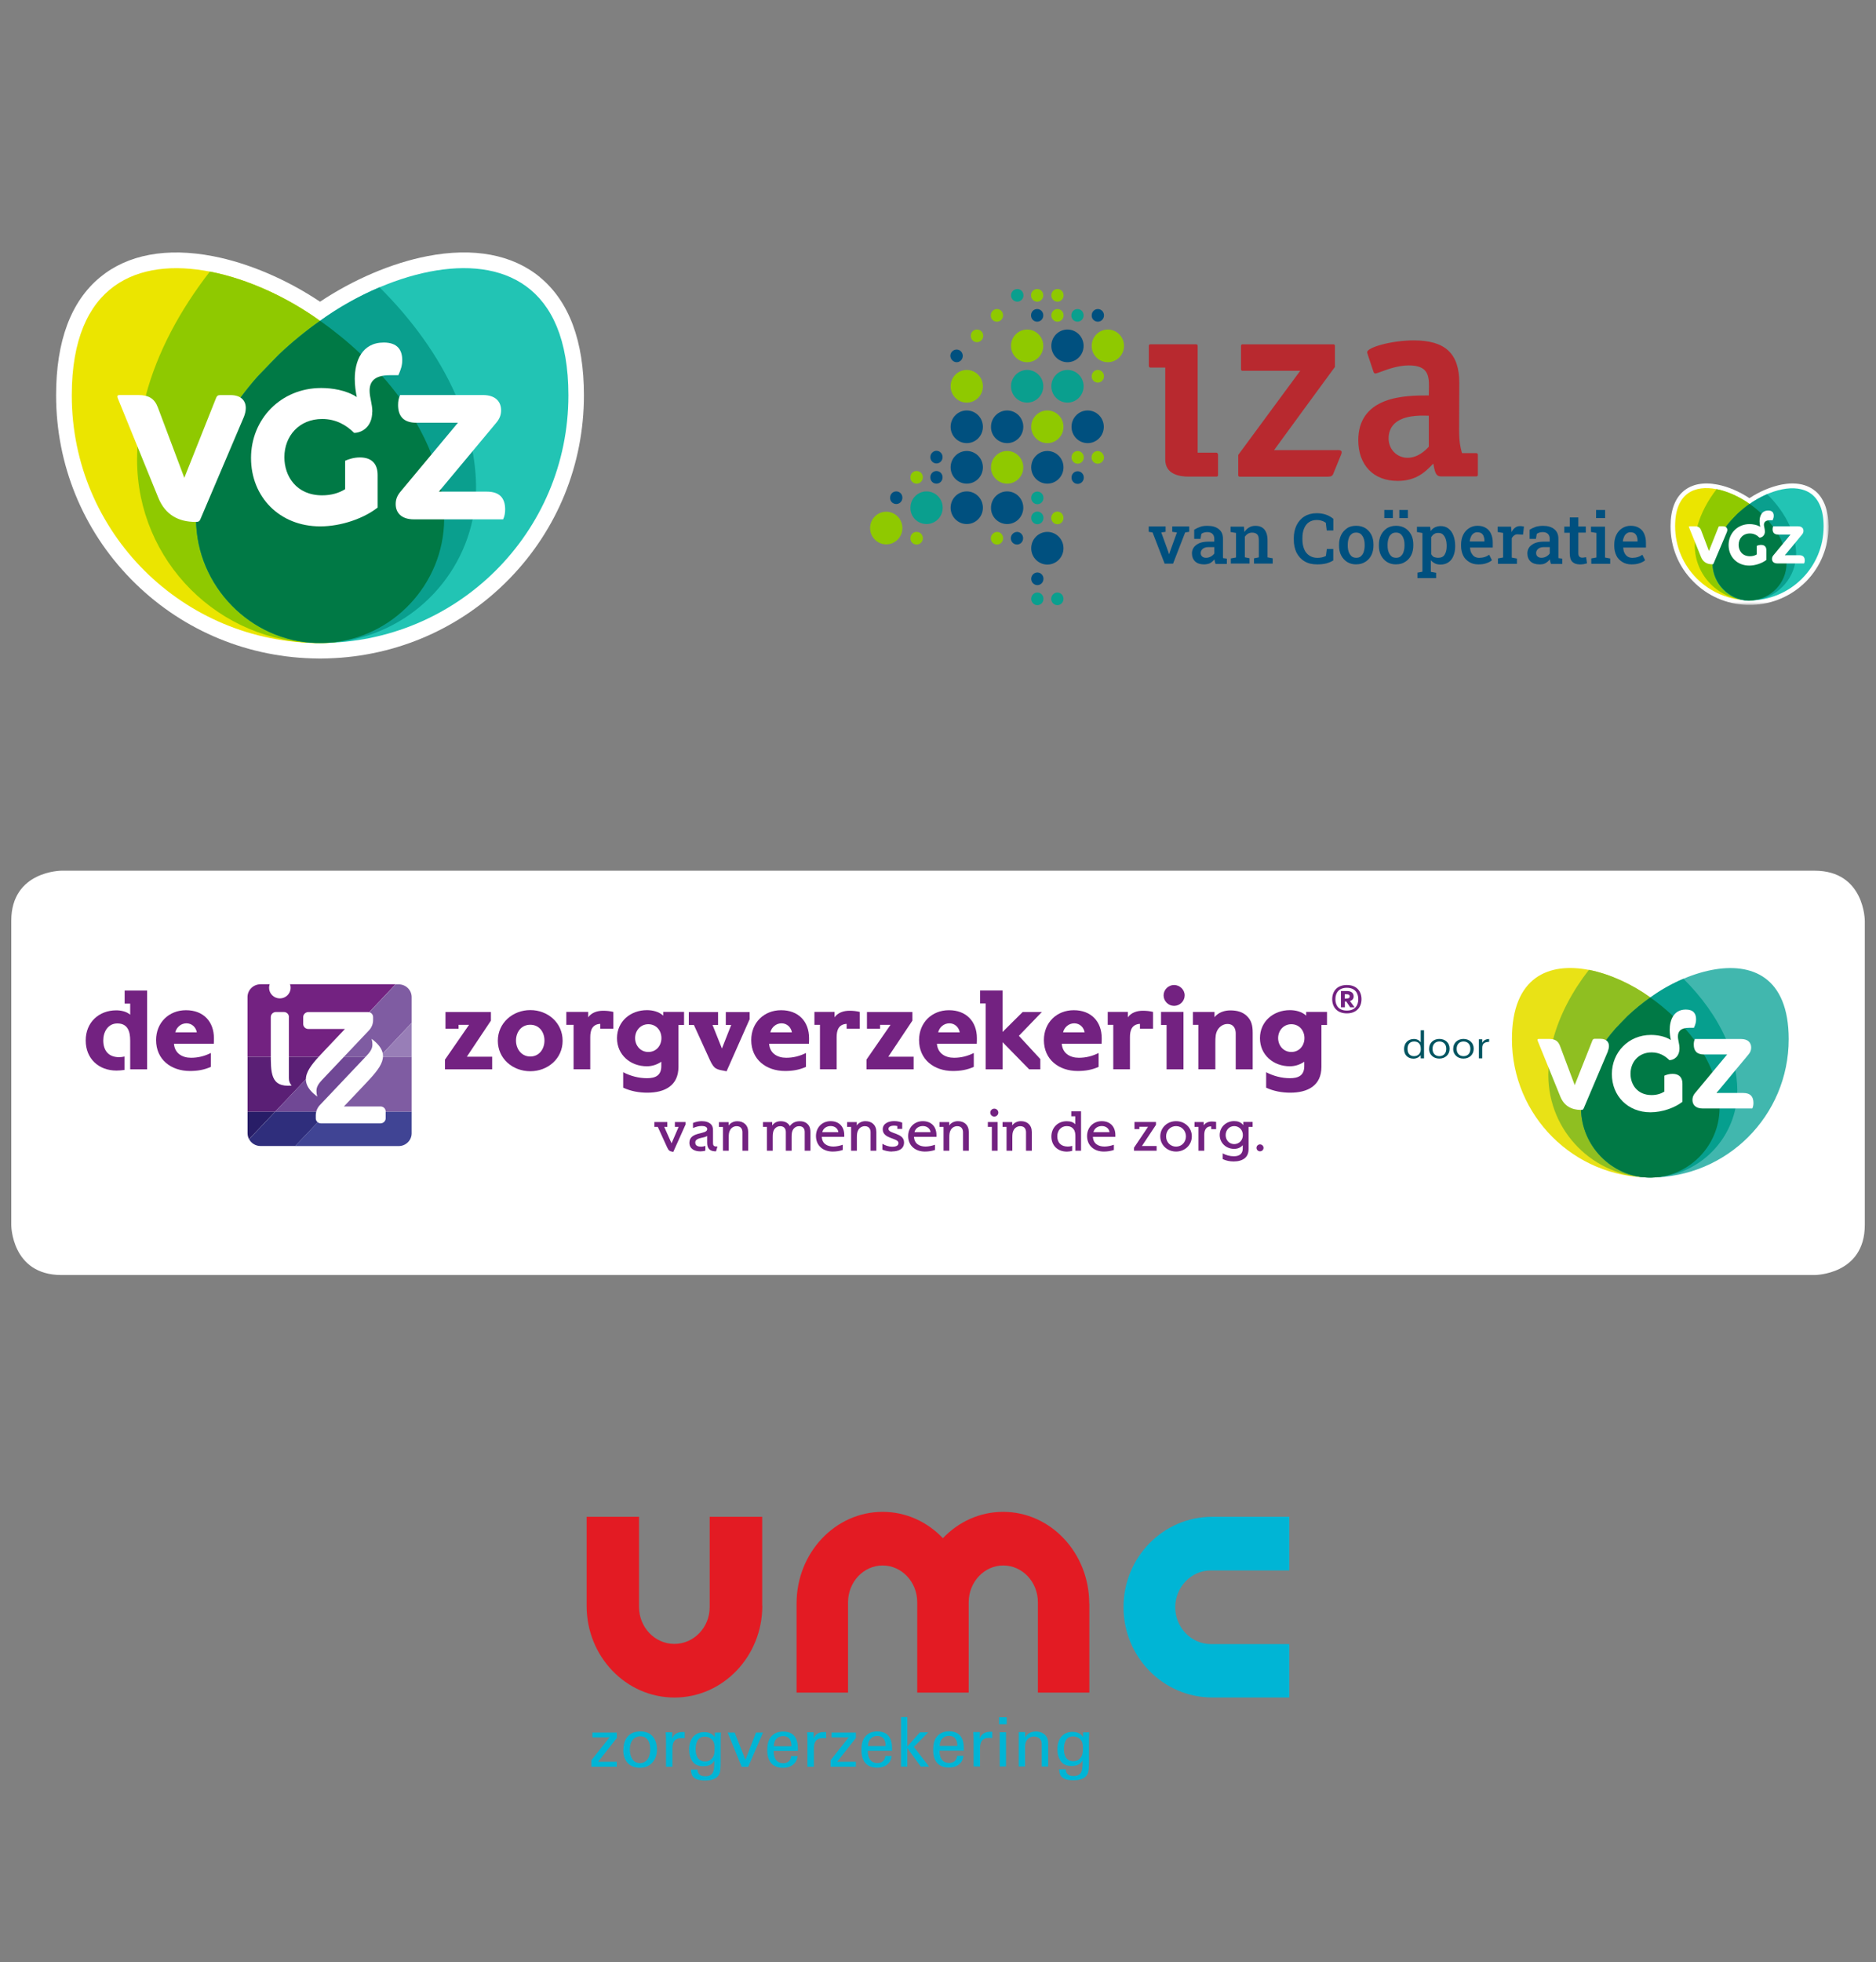 <?xml version="1.0" encoding="UTF-8"?>
<svg id="Laag_1" data-name="Laag 1" xmlns="http://www.w3.org/2000/svg" xmlns:xlink="http://www.w3.org/1999/xlink" viewBox="0 0 315 329.27">
  <rect x="0" y="0" width="315" height="329.27" fill="#808080" stroke="none"/>
  <defs>
    <style>
      .cls-1 {
        fill: none;
      }

      .cls-2 {
        mask: url(#mask);
      }

      .cls-3 {
        mask: url(#mask-2-3);
      }

      .cls-4, .cls-5, .cls-6, .cls-7, .cls-8, .cls-9, .cls-10, .cls-11 {
        fill-rule: evenodd;
      }

      .cls-4, .cls-12 {
        fill: #fff;
      }

      .cls-13 {
        fill: #e9e216;
      }

      .cls-14 {
        fill: #8fbf21;
      }

      .cls-15 {
        fill: #5a1f75;
      }

      .cls-5, .cls-16 {
        fill: #007945;
      }

      .cls-17 {
        fill: #404494;
      }

      .cls-18 {
        fill: #704895;
      }

      .cls-6, .cls-19 {
        fill: #22c4b4;
      }

      .cls-7 {
        fill: #b8292f;
      }

      .cls-20, .cls-10 {
        fill: #8fc900;
      }

      .cls-21 {
        mask: url(#mask-3);
      }

      .cls-22 {
        mask: url(#mask-4);
      }

      .cls-23 {
        mask: url(#mask-5);
      }

      .cls-24 {
        mask: url(#mask-7);
      }

      .cls-25 {
        mask: url(#mask-6);
      }

      .cls-26 {
        mask: url(#mask-1);
      }

      .cls-27 {
        mask: url(#mask-9);
      }

      .cls-28 {
        mask: url(#mask-8);
      }

      .cls-29 {
        fill: #e31b23;
      }

      .cls-30, .cls-9 {
        fill: #ebe500;
      }

      .cls-31 {
        fill: #7f5ca2;
      }

      .cls-32 {
        fill: #987eb7;
      }

      .cls-33 {
        fill: #2f2e7c;
      }

      .cls-34 {
        clip-path: url(#clippath-1);
      }

      .cls-8 {
        fill: #00507f;
      }

      .cls-35 {
        fill: #069f8e;
      }

      .cls-36, .cls-11 {
        fill: #0a9f8e;
      }

      .cls-37 {
        fill: #00b5d5;
      }

      .cls-38 {
        fill: #41b7ae;
      }

      .cls-39 {
        fill: #281d67;
      }

      .cls-40 {
        mask: url(#mask-10);
      }

      .cls-41 {
        mask: url(#mask-14);
      }

      .cls-42 {
        mask: url(#mask-11);
      }

      .cls-43 {
        mask: url(#mask-16);
      }

      .cls-44 {
        mask: url(#mask-13);
      }

      .cls-45 {
        mask: url(#mask-12);
      }

      .cls-46 {
        mask: url(#mask-15);
      }

      .cls-47 {
        fill: #732281;
      }

      .cls-48 {
        clip-path: url(#clippath);
      }

      .cls-49 {
        fill: #005460;
      }
    </style>
    <clipPath id="clippath">
      <rect class="cls-1" x="-63.86" y="19.8" width="235.07" height="113.28"/>
    </clipPath>
    <clipPath id="clippath-1">
      <rect class="cls-1" x="-63.86" y="19.8" width="235.07" height="113.28"/>
    </clipPath>
    <mask id="mask" x="146.1" y="48.51" width="160.93" height="53.04" maskUnits="userSpaceOnUse">
      <g id="mask-2">
        <polygon id="path-1" class="cls-4" points="146.1 101.54 307.03 101.54 307.03 48.51 146.1 48.51 146.1 101.54"/>
      </g>
    </mask>
    <mask id="mask-1" x="146.1" y="48.51" width="160.93" height="53.04" maskUnits="userSpaceOnUse">
      <g id="mask-2-2" data-name="mask-2">
        <polygon id="path-1-2" data-name="path-1" class="cls-4" points="146.1 101.54 307.03 101.54 307.03 48.51 146.1 48.51 146.1 101.54"/>
      </g>
    </mask>
    <mask id="mask-2-3" data-name="mask-2" x="146.1" y="48.51" width="160.93" height="53.04" maskUnits="userSpaceOnUse">
      <g id="mask-2-4" data-name="mask-2">
        <polygon id="path-1-3" data-name="path-1" class="cls-4" points="146.1 101.54 307.03 101.54 307.03 48.51 146.1 48.51 146.1 101.54"/>
      </g>
    </mask>
    <mask id="mask-3" x="146.1" y="48.51" width="160.93" height="53.04" maskUnits="userSpaceOnUse">
      <g id="mask-2-5" data-name="mask-2">
        <polygon id="path-1-4" data-name="path-1" class="cls-4" points="146.1 101.54 307.03 101.54 307.03 48.51 146.1 48.51 146.1 101.54"/>
      </g>
    </mask>
    <mask id="mask-4" x="146.1" y="48.51" width="160.93" height="53.04" maskUnits="userSpaceOnUse">
      <g id="mask-2-6" data-name="mask-2">
        <polygon id="path-1-5" data-name="path-1" class="cls-4" points="146.1 101.54 307.03 101.54 307.03 48.51 146.1 48.51 146.1 101.54"/>
      </g>
    </mask>
    <mask id="mask-5" x="146.1" y="48.51" width="160.93" height="53.04" maskUnits="userSpaceOnUse">
      <g id="mask-2-7" data-name="mask-2">
        <polygon id="path-1-6" data-name="path-1" class="cls-4" points="146.1 101.54 307.03 101.54 307.03 48.51 146.1 48.51 146.1 101.54"/>
      </g>
    </mask>
    <mask id="mask-6" x="146.1" y="48.51" width="160.93" height="53.04" maskUnits="userSpaceOnUse">
      <g id="mask-2-8" data-name="mask-2">
        <polygon id="path-1-7" data-name="path-1" class="cls-4" points="146.1 101.54 307.03 101.54 307.03 48.51 146.1 48.51 146.1 101.54"/>
      </g>
    </mask>
    <mask id="mask-7" x="146.1" y="48.51" width="160.93" height="53.04" maskUnits="userSpaceOnUse">
      <g id="mask-2-9" data-name="mask-2">
        <polygon id="path-1-8" data-name="path-1" class="cls-4" points="146.1 101.54 307.03 101.54 307.03 48.51 146.1 48.51 146.1 101.54"/>
      </g>
    </mask>
    <mask id="mask-8" x="146.1" y="48.51" width="160.93" height="53.04" maskUnits="userSpaceOnUse">
      <g id="mask-2-10" data-name="mask-2">
        <polygon id="path-1-9" data-name="path-1" class="cls-4" points="146.1 101.54 307.03 101.54 307.03 48.51 146.1 48.51 146.1 101.54"/>
      </g>
    </mask>
    <mask id="mask-9" x="146.1" y="48.51" width="160.93" height="53.04" maskUnits="userSpaceOnUse">
      <g id="mask-2-11" data-name="mask-2">
        <polygon id="path-1-10" data-name="path-1" class="cls-4" points="146.1 101.54 307.03 101.54 307.03 48.51 146.1 48.51 146.1 101.54"/>
      </g>
    </mask>
    <mask id="mask-10" x="146.1" y="48.51" width="160.93" height="53.04" maskUnits="userSpaceOnUse">
      <g id="mask-2-12" data-name="mask-2">
        <polygon id="path-1-11" data-name="path-1" class="cls-4" points="146.1 101.54 307.03 101.54 307.03 48.51 146.1 48.51 146.1 101.54"/>
      </g>
    </mask>
    <mask id="mask-11" x="146.1" y="48.51" width="160.93" height="53.04" maskUnits="userSpaceOnUse">
      <g id="mask-2-13" data-name="mask-2">
        <polygon id="path-1-12" data-name="path-1" class="cls-4" points="146.1 101.54 307.03 101.54 307.03 48.51 146.1 48.51 146.1 101.54"/>
      </g>
    </mask>
    <mask id="mask-12" x="146.1" y="48.51" width="160.93" height="53.04" maskUnits="userSpaceOnUse">
      <g id="mask-2-14" data-name="mask-2">
        <polygon id="path-1-13" data-name="path-1" class="cls-4" points="146.1 101.54 307.03 101.54 307.03 48.51 146.1 48.51 146.1 101.54"/>
      </g>
    </mask>
    <mask id="mask-13" x="146.1" y="48.51" width="160.93" height="53.04" maskUnits="userSpaceOnUse">
      <g id="mask-2-15" data-name="mask-2">
        <polygon id="path-1-14" data-name="path-1" class="cls-4" points="146.1 101.54 307.03 101.54 307.03 48.51 146.1 48.51 146.1 101.54"/>
      </g>
    </mask>
    <mask id="mask-14" x="146.1" y="48.51" width="160.93" height="53.04" maskUnits="userSpaceOnUse">
      <g id="mask-2-16" data-name="mask-2">
        <polygon id="path-1-15" data-name="path-1" class="cls-4" points="146.1 101.54 307.03 101.54 307.03 48.51 146.1 48.51 146.1 101.54"/>
      </g>
    </mask>
    <mask id="mask-15" x="146.1" y="48.51" width="160.93" height="53.04" maskUnits="userSpaceOnUse">
      <g id="mask-2-17" data-name="mask-2">
        <polygon id="path-1-16" data-name="path-1" class="cls-4" points="146.1 101.54 307.03 101.54 307.03 48.51 146.1 48.51 146.1 101.54"/>
      </g>
    </mask>
    <mask id="mask-16" x="146.1" y="48.51" width="160.93" height="53.04" maskUnits="userSpaceOnUse">
      <g id="mask-2-18" data-name="mask-2">
        <polygon id="path-1-17" data-name="path-1" class="cls-4" points="146.1 101.54 307.03 101.54 307.03 48.51 146.1 48.51 146.1 101.54"/>
      </g>
    </mask>
  </defs>
  <g id="VGZ_logo_2019_RGB">
    <g class="cls-48">
      <g class="cls-34">
        <path class="cls-12" d="M90.67,46.52c-4.62-3.82-11.18-5.04-18.95-3.53-5.93,1.15-12.39,3.91-17.98,7.64-5.59-3.74-12.04-6.5-17.98-7.64-7.78-1.5-14.33-.28-18.95,3.53-4.9,4.04-7.39,10.71-7.39,19.81,0,11.6,4.46,22.55,12.55,30.83,8.06,8.24,18.85,12.97,30.4,13.32.4.02.8.03,1.2.03h.33c.4,0,.81-.01,1.2-.03,11.55-.35,22.34-5.08,30.4-13.32,8.09-8.28,12.55-19.23,12.55-30.83,0-9.1-2.49-15.77-7.39-19.81"/>
        <path class="cls-30" d="M72.45,76.25c-.7-1.79-1.56-3.56-2.55-5.27-.94-1.72-2.87-4.35-2.87-4.35-.89-1.2-1.84-2.37-2.85-3.5-.65-.72-3.57-3.68-3.57-3.68-2.15-2.03-4.46-3.91-6.87-5.61-5.32-3.85-12.01-7.01-18.47-8.26-12.02-2.33-23.22,1.97-23.22,20.77,0,23.02,18.66,41.56,41.69,41.56h.17c11.12,0,20.58-9.28,20.67-20.72,0-5.41-2.13-10.93-2.13-10.93"/>
        <path class="cls-19" d="M32.91,87.18c.09,11.43,9.55,20.72,20.67,20.72h.17c23.02,0,41.69-18.54,41.69-41.56,0-18.8-11.2-23.09-23.22-20.77-6.46,1.25-13.15,4.41-18.47,8.26-2.41,1.7-4.72,3.58-6.87,5.61,0,0-2.92,2.97-3.57,3.68-1.01,1.13-1.96,2.3-2.85,3.5,0,0-1.92,2.63-2.87,4.35-.99,1.72-1.85,3.48-2.55,5.27,0,0-2.13,5.52-2.13,10.93"/>
        <path class="cls-20" d="M74.58,87.18c0-5.41-2.13-10.93-2.13-10.93-.7-1.79-1.56-3.56-2.55-5.27-.94-1.72-2.87-4.35-2.87-4.35-.89-1.2-1.84-2.37-2.85-3.5-.65-.72-3.57-3.68-3.57-3.68-2.15-2.03-4.46-3.91-6.87-5.61-5.32-3.85-12.01-7.01-18.47-8.26-.01,0-.03,0-.04,0-5,6.44-8.82,13.51-10.76,20.84-.9,3.91-1.39,8.5-1.39,8.5-.04.75-.06,1.5-.06,2.25,0,16.97,13.76,30.75,30.73,30.75.43,0,.86-.01,1.28-.03,10.63-.59,19.47-9.64,19.56-20.68"/>
        <path class="cls-36" d="M54.36,107.88c12.33-.29,22.55-9.1,25.01-20.77,2.23-9.74-2.86-20.84-2.86-20.84-2.87-6.52-7.36-12.66-12.78-18.06-3.57,1.51-6.99,3.46-9.98,5.62-2.41,1.7-4.72,3.58-6.87,5.61,0,0-2.92,2.97-3.57,3.68-1.01,1.13-1.96,2.3-2.85,3.5,0,0-1.92,2.63-2.87,4.35-.99,1.72-1.85,3.48-2.55,5.27,0,0-2.13,5.52-2.13,10.93.09,11.23,9.22,20.39,20.08,20.71.25,0,.5,0,.74,0,.04,0,.08,0,.12,0,.17,0,.34,0,.51,0"/>
        <path class="cls-16" d="M55.26,107.84c10.53-.72,19.23-9.7,19.32-20.67,0-5.41-2.13-10.93-2.13-10.93-.7-1.79-1.56-3.56-2.55-5.27-.94-1.72-2.87-4.35-2.87-4.35-.89-1.2-1.84-2.37-2.85-3.5-.65-.72-3.57-3.68-3.57-3.68-2.15-2.03-4.46-3.91-6.86-5.61-2.41,1.7-4.71,3.58-6.86,5.61,0,0-2.92,2.97-3.57,3.68-1.01,1.13-1.96,2.3-2.85,3.5,0,0-1.92,2.63-2.87,4.35-.99,1.72-1.85,3.48-2.55,5.27,0,0-2.13,5.52-2.13,10.93.09,11.23,9.22,20.39,20.08,20.71.25,0,.5,0,.74,0,.21,0,.42,0,.63,0,.3,0,.59-.02.89-.04"/>
        <path class="cls-12" d="M84.48,87.15h-14.97c-2.14,0-3.07-1.12-3.07-2.57,0-.84.31-1.49.81-2.08l9.64-11.56h-6.98c-2.14,0-3.07-1.09-3.07-2.98,0-.59.09-1.15.34-1.67h13.89c2.14,0,3.07,1.11,3.07,2.57,0,.84-.31,1.49-.81,2.08l-9.64,11.56h8.06c2.14,0,3.07,1.09,3.07,2.98,0,.59-.09,1.15-.34,1.67"/>
        <path class="cls-12" d="M62.5,69.11c0,2.57-1.8,3.53-3.04,3.53-1.33-1.33-3.07-2.33-5.36-2.33-3.87,0-6.35,2.85-6.35,6.42,0,3.16,1.99,6.39,6.35,6.39,1.55,0,2.85-.4,3.85-1.03v-4.77c.62-.28,1.49-.56,2.48-.56,2.02,0,2.98,1.11,2.98,2.95v5.46c-2.29,1.8-6.07,3.16-9.64,3.16-6.82,0-11.62-4.93-11.62-11.47s5.02-11.75,11.78-11.75c1.77,0,4.18.34,5.98,1.52-.19-.9-.34-1.98-.34-3.04,0-2.95,1.18-6.11,4.87-6.11,2.29,0,3.1,1.24,3.1,2.94,0,.9-.22,1.58-.65,2.54h-1.42c-2.67,0-3.41,1.15-3.41,2.6,0,1.15.46,2.23.46,3.53"/>
        <path class="cls-12" d="M40.93,70.01l-7.28,17.11c-.19.43-.37.46-.84.46-2.79,0-5.05-1.15-6.23-4.06l-6.82-16.74c-.12-.34-.03-.49.34-.49h3.1c1.83,0,2.76.62,3.32,2.11l4.43,11.78,5.33-13.39c.15-.37.31-.49.71-.49h1.71c1.74,0,2.57.9,2.57,2.17,0,.5-.13,1.02-.34,1.55"/>
      </g>
    </g>
  </g>
  <g id="IZA-logo-nieuw">
    <g id="Group-125">
      <path id="Fill-1" class="cls-7" d="M248.14,76.28c0-.14-.11-.24-.24-.24h-2.41l-.08-.27c-.22-.87-.41-1.68-.41-3.71l.03-7.81c0-4.93-2.36-7.13-7.64-7.13-3.71,0-7.83,1.17-7.83,1.98,0,.08.03.19.08.3l.05.19.92,2.76c.03.14.16.33.3.33.16,0,.57-.14,1.06-.33,1.11-.41,2.82-1.03,4.58-1.03,3.14,0,3.39,1.6,3.39,3.52l-.03,1.52h-.16c-1.76,0-4.72,0-7.21.95-2.95,1.14-4.47,3.33-4.47,6.56,0,2.06.62,3.77,1.79,4.99s2.85,1.84,4.85,1.84c3.09,0,4.63-1.57,5.58-2.52l.16-.16.22-.22.11.6c.19.89.38,1.54,1.14,1.54h5.99c.14,0,.24-.11.24-.24v-3.41ZM239.9,74.98l-.05.05c-.51.54-1.76,1.79-3.52,1.79s-3.17-1.41-3.17-3.25c0-1,.33-1.82.95-2.44,1.46-1.44,4.2-1.41,5.37-1.38h.43v5.23Z"/>
      <path id="Fill-3" class="cls-7" d="M204.48,76.2c0-.14-.11-.24-.24-.24h-3.14v-17.94c0-.14-.11-.24-.24-.24h-7.72c-.14,0-.24.11-.24.24v3.39c0,.14.11.27.24.27h2.52v15.45c0,2.49,2.44,2.85,3.9,2.85h4.72c.14,0,.24-.11.24-.24v-3.52h-.03Z"/>
      <path id="Fill-5" class="cls-7" d="M224.58,75.53h-10.65s10.14-13.88,10.22-13.96v-3.55c0-.14-.11-.24-.24-.24h-15.29c-.14,0-.24.11-.24.24v3.96c0,.14.11.24.24.24h9.7s-10.33,14.01-10.41,14.12v3.41c0,.14.11.24.24.24h14.85c.51,0,.76-.16.87-.49l1.33-3.25c.19-.51.08-.73-.62-.73"/>
      <path id="Fill-7" class="cls-8" d="M184.34,53.98c.57,0,1.03-.46,1.03-1.06s-.46-1.06-1.03-1.06-1.03.46-1.03,1.06c-.03.6.46,1.06,1.03,1.06"/>
      <path id="Fill-9" class="cls-11" d="M180.92,53.98c.57,0,1.03-.46,1.03-1.06s-.46-1.06-1.03-1.06-1.03.46-1.03,1.06c-.03.6.46,1.06,1.03,1.06"/>
      <path id="Fill-11" class="cls-11" d="M155.58,87.94c1.49,0,2.71-1.22,2.71-2.74s-1.22-2.74-2.71-2.74-2.71,1.22-2.71,2.74c-.03,1.52,1.19,2.74,2.71,2.74"/>
      <path id="Fill-13" class="cls-8" d="M175.86,94.74c1.49,0,2.71-1.22,2.71-2.74s-1.22-2.74-2.71-2.74-2.71,1.22-2.71,2.74,1.22,2.74,2.71,2.74"/>
      <path id="Fill-15" class="cls-8" d="M169.11,87.94c1.49,0,2.71-1.22,2.71-2.74s-1.22-2.74-2.71-2.74-2.71,1.22-2.71,2.74c-.03,1.52,1.22,2.74,2.71,2.74"/>
      <path id="Fill-17" class="cls-8" d="M175.86,81.16c1.49,0,2.71-1.22,2.71-2.74s-1.22-2.74-2.71-2.74-2.71,1.22-2.71,2.74,1.22,2.74,2.71,2.74"/>
      <path id="Fill-19" class="cls-8" d="M169.11,74.36c1.49,0,2.71-1.22,2.71-2.74s-1.22-2.74-2.71-2.74-2.71,1.22-2.71,2.74c-.03,1.52,1.22,2.74,2.71,2.74"/>
      <path id="Fill-21" class="cls-8" d="M182.63,74.36c1.49,0,2.71-1.22,2.71-2.74s-1.22-2.74-2.71-2.74-2.71,1.22-2.71,2.74,1.22,2.74,2.71,2.74"/>
      <path id="Fill-23" class="cls-8" d="M162.33,74.36c1.49,0,2.71-1.22,2.71-2.74s-1.22-2.74-2.71-2.74-2.71,1.22-2.71,2.74,1.22,2.74,2.71,2.74"/>
      <path id="Fill-25" class="cls-8" d="M162.33,81.16c1.49,0,2.71-1.22,2.71-2.74s-1.22-2.74-2.71-2.74-2.71,1.22-2.71,2.74,1.22,2.74,2.71,2.74"/>
      <path id="Fill-27" class="cls-8" d="M162.33,87.94c1.49,0,2.71-1.22,2.71-2.74s-1.22-2.74-2.71-2.74-2.71,1.22-2.71,2.74,1.22,2.74,2.71,2.74"/>
      <path id="Fill-29" class="cls-11" d="M179.24,67.56c1.49,0,2.71-1.22,2.71-2.74s-1.22-2.74-2.71-2.74-2.71,1.22-2.71,2.74,1.22,2.74,2.71,2.74"/>
      <path id="Fill-31" class="cls-8" d="M179.24,60.78c1.49,0,2.71-1.22,2.71-2.74s-1.22-2.74-2.71-2.74-2.71,1.22-2.71,2.74,1.22,2.74,2.71,2.74"/>
      <path id="Fill-33" class="cls-11" d="M172.47,67.56c1.49,0,2.71-1.22,2.71-2.74s-1.22-2.74-2.71-2.74-2.71,1.22-2.71,2.74,1.22,2.74,2.71,2.74"/>
      <path id="Fill-35" class="cls-8" d="M160.63,60.78c.57,0,1.03-.46,1.03-1.06s-.46-1.06-1.03-1.06-1.06.46-1.06,1.06c.03.57.49,1.06,1.06,1.06"/>
      <path id="Fill-37" class="cls-8" d="M150.49,84.58c.57,0,1.03-.46,1.03-1.06s-.46-1.06-1.03-1.06-1.03.46-1.03,1.06c-.03.6.46,1.06,1.03,1.06"/>
      <path id="Fill-39" class="cls-11" d="M173.15,86.91c0,.57.46,1.06,1.03,1.06s1.03-.46,1.03-1.06-.46-1.06-1.03-1.06-1.03.49-1.03,1.06"/>
      <path id="Fill-41" class="cls-11" d="M173.15,83.55c0,.57.46,1.06,1.03,1.06s1.03-.46,1.03-1.06-.46-1.06-1.03-1.06-1.03.46-1.03,1.06"/>
      <path id="Fill-43" class="cls-8" d="M180.95,79.08c-.57,0-1.03.46-1.03,1.06s.46,1.06,1.03,1.06,1.03-.46,1.03-1.06-.46-1.06-1.03-1.06"/>
      <path id="Fill-45" class="cls-11" d="M173.15,100.49c0,.57.46,1.06,1.03,1.06s1.03-.46,1.03-1.06-.46-1.06-1.03-1.06-1.03.49-1.03,1.06"/>
      <path id="Fill-47" class="cls-11" d="M176.51,100.49c0,.57.46,1.06,1.03,1.06s1.03-.46,1.03-1.06-.46-1.06-1.03-1.06-1.03.49-1.03,1.06"/>
      <path id="Fill-49" class="cls-8" d="M173.15,97.13c0,.57.46,1.06,1.03,1.06s1.03-.46,1.03-1.06-.46-1.06-1.03-1.06-1.03.49-1.03,1.06"/>
      <path id="Fill-51" class="cls-8" d="M169.73,90.32c0,.57.46,1.06,1.03,1.06s1.03-.46,1.03-1.06-.46-1.06-1.03-1.06c-.57.03-1.03.49-1.03,1.06"/>
      <path id="Fill-53" class="cls-8" d="M157.24,81.16c.57,0,1.03-.46,1.03-1.06s-.46-1.06-1.03-1.06-1.03.46-1.03,1.06.46,1.06,1.03,1.06"/>
      <path id="Fill-55" class="cls-8" d="M157.24,77.77c.57,0,1.03-.46,1.03-1.06s-.46-1.06-1.03-1.06-1.03.49-1.03,1.06.46,1.06,1.03,1.06"/>
      <path id="Fill-57" class="cls-11" d="M170.82,50.62c.57,0,1.03-.46,1.03-1.06s-.46-1.06-1.03-1.06-1.06.46-1.06,1.06.49,1.06,1.06,1.06"/>
      <path id="Fill-59" class="cls-8" d="M174.15,53.98c.57,0,1.03-.46,1.03-1.06s-.46-1.06-1.03-1.06-1.03.46-1.03,1.06.46,1.06,1.03,1.06"/>
      <path id="Fill-61" class="cls-10" d="M177.56,53.98c.57,0,1.03-.46,1.03-1.06s-.46-1.06-1.03-1.06-1.03.46-1.03,1.06.46,1.06,1.03,1.06"/>
      <path id="Fill-63" class="cls-10" d="M148.81,91.35c1.49,0,2.71-1.22,2.71-2.74s-1.22-2.74-2.71-2.74-2.71,1.22-2.71,2.74,1.22,2.74,2.71,2.74"/>
      <path id="Fill-65" class="cls-10" d="M169.11,81.16c1.49,0,2.71-1.22,2.71-2.74s-1.22-2.74-2.71-2.74-2.71,1.22-2.71,2.74c-.03,1.49,1.22,2.74,2.71,2.74"/>
      <path id="Fill-67" class="cls-10" d="M175.86,74.36c1.49,0,2.71-1.22,2.71-2.74s-1.22-2.74-2.71-2.74-2.71,1.22-2.71,2.74,1.22,2.74,2.71,2.74"/>
      <path id="Fill-69" class="cls-10" d="M162.33,67.56c1.49,0,2.71-1.22,2.71-2.74s-1.22-2.74-2.71-2.74-2.71,1.22-2.71,2.74,1.22,2.74,2.71,2.74"/>
      <path id="Fill-71" class="cls-10" d="M186.02,60.78c1.49,0,2.71-1.22,2.71-2.74s-1.22-2.74-2.71-2.74-2.71,1.22-2.71,2.74c-.03,1.49,1.19,2.74,2.71,2.74"/>
      <path id="Fill-73" class="cls-10" d="M164.04,57.42c.57,0,1.06-.46,1.06-1.06s-.46-1.06-1.06-1.06-1.03.46-1.03,1.06.46,1.06,1.03,1.06"/>
      <path id="Fill-75" class="cls-10" d="M172.47,60.78c1.49,0,2.71-1.22,2.71-2.74s-1.22-2.74-2.71-2.74-2.71,1.22-2.71,2.74,1.22,2.74,2.71,2.74"/>
      <path id="Fill-77" class="cls-10" d="M184.34,64.2c.57,0,1.03-.46,1.03-1.06s-.46-1.06-1.03-1.06-1.03.46-1.03,1.06c-.03.6.46,1.06,1.03,1.06"/>
      <path id="Fill-79" class="cls-10" d="M153.9,91.38c.57,0,1.06-.46,1.06-1.06s-.46-1.06-1.06-1.06-1.03.46-1.03,1.06c-.03.57.46,1.06,1.03,1.06"/>
      <path id="Fill-81" class="cls-10" d="M176.51,86.91c0,.57.46,1.06,1.03,1.06s1.03-.46,1.03-1.06-.46-1.06-1.03-1.06-1.03.49-1.03,1.06"/>
      <path id="Fill-83" class="cls-10" d="M180.95,75.69c-.57,0-1.03.46-1.03,1.06s.46,1.06,1.03,1.06,1.03-.46,1.03-1.06-.46-1.06-1.03-1.06"/>
      <path id="Fill-85" class="cls-10" d="M184.31,75.69c-.57,0-1.03.46-1.03,1.06s.46,1.06,1.03,1.06,1.06-.46,1.06-1.06c-.03-.57-.49-1.06-1.06-1.06"/>
      <path id="Fill-87" class="cls-10" d="M166.37,90.32c0,.57.46,1.06,1.03,1.06s1.03-.46,1.03-1.06-.46-1.06-1.03-1.06c-.54.03-1.03.49-1.03,1.06"/>
      <path id="Fill-89" class="cls-10" d="M153.9,81.16c.57,0,1.06-.46,1.06-1.06s-.46-1.06-1.06-1.06-1.03.46-1.03,1.06c-.03.57.46,1.06,1.03,1.06"/>
      <path id="Fill-91" class="cls-10" d="M174.15,50.62c.57,0,1.03-.46,1.03-1.06s-.46-1.06-1.03-1.06-1.03.46-1.03,1.06.46,1.06,1.03,1.06"/>
      <path id="Fill-93" class="cls-10" d="M177.56,50.62c.57,0,1.03-.46,1.03-1.06s-.46-1.06-1.03-1.06-1.03.46-1.03,1.06.46,1.06,1.03,1.06"/>
      <path id="Fill-95" class="cls-10" d="M167.4,53.98c.57,0,1.03-.46,1.03-1.06s-.46-1.06-1.03-1.06-1.03.46-1.03,1.06c-.03.6.43,1.06,1.03,1.06"/>
      <polygon id="Fill-97" class="cls-8" points="195.56 94.6 193.53 89.35 192.88 89.24 192.88 88.34 195.72 88.34 195.72 89.24 194.99 89.35 196.13 92.49 196.29 92.98 196.32 92.98 196.48 92.49 197.62 89.35 196.83 89.24 196.83 88.34 199.68 88.34 199.68 89.24 199 89.35 196.97 94.58 195.56 94.58 195.56 94.6"/>
      <path id="Fill-99" class="cls-8" d="M202.52,93.6c.3,0,.57-.08.81-.22.24-.14.43-.3.57-.51v-1.06h-.98c-.43,0-.76.11-.98.3-.22.19-.33.43-.33.7,0,.24.08.43.24.57.14.14.35.22.65.22M202.17,94.71c-.62,0-1.14-.16-1.49-.49-.35-.33-.54-.79-.54-1.36,0-.38.11-.73.33-1.03.22-.3.54-.51.95-.7.41-.16.92-.24,1.52-.24h.95v-.51c0-.33-.11-.6-.3-.79s-.49-.3-.87-.3c-.22,0-.41.03-.57.08-.16.05-.33.14-.43.22l-.14.84h-1.06v-1.54c.3-.19.65-.35,1.03-.49.38-.14.79-.16,1.25-.16.79,0,1.41.19,1.87.57.46.38.68.89.68,1.6v3.01c0,.08,0,.16.03.24l.62.08v.89h-1.9c-.03-.14-.08-.27-.11-.38-.03-.14-.05-.24-.08-.38-.22.27-.46.49-.76.65-.27.11-.6.19-.98.19"/>
      <path id="Fill-101" class="cls-8" d="M206.67,94.6v-.89l.87-.16v-4.12l-.92-.16v-.89h2.25l.08.89c.22-.33.46-.57.79-.76.3-.19.65-.27,1.06-.27.65,0,1.14.19,1.49.6s.54,1,.54,1.84v2.85l.87.16v.89h-3.14v-.89l.81-.16v-2.85c0-.46-.08-.81-.27-1-.19-.19-.46-.3-.84-.3-.27,0-.51.05-.73.19s-.38.3-.51.51v3.44l.79.16v.89h-3.12v.03Z"/>
      <path id="Fill-103" class="cls-8" d="M221.17,94.71c-.84,0-1.54-.16-2.11-.51-.6-.35-1.03-.84-1.36-1.46-.3-.62-.46-1.36-.46-2.2v-.22c0-.81.16-1.54.46-2.17.3-.62.76-1.14,1.33-1.49s1.25-.54,2.06-.54c.57,0,1.08.08,1.54.24.49.16.89.41,1.25.7v1.95h-1.11l-.16-1.3c-.14-.08-.27-.16-.43-.24-.16-.05-.33-.11-.51-.16-.19-.03-.38-.05-.6-.05-.51,0-.95.14-1.3.38-.35.24-.62.6-.81,1.06-.19.46-.27,1-.27,1.6v.22c0,.65.11,1.19.3,1.65.19.46.49.81.87,1.06s.81.38,1.36.38c.24,0,.51-.03.76-.08.24-.05.46-.14.65-.24l.16-1.17h1.08v1.92c-.33.22-.73.38-1.19.51-.46.11-.95.16-1.49.16"/>
      <path id="Fill-105" class="cls-8" d="M227.73,93.6c.33,0,.6-.08.79-.27.19-.19.38-.41.46-.73.11-.3.16-.68.16-1.06v-.11c0-.41-.05-.76-.16-1.06-.11-.3-.27-.54-.46-.73-.22-.19-.49-.27-.81-.27s-.6.08-.79.27c-.22.19-.38.41-.46.73-.11.3-.16.65-.16,1.06v.11c0,.41.05.76.16,1.06.11.3.27.54.46.73.22.19.49.27.81.27M227.73,94.71c-.6,0-1.11-.14-1.54-.41s-.76-.65-1-1.11c-.24-.46-.35-1.03-.35-1.65v-.11c0-.62.11-1.17.35-1.65.24-.49.57-.84,1-1.14.43-.3.95-.41,1.54-.41s1.11.14,1.54.41.76.65,1,1.11.35,1.03.35,1.65v.11c0,.62-.11,1.17-.35,1.65s-.57.84-1,1.11c-.46.3-.95.43-1.54.43"/>
      <g class="cls-2">
        <path id="Fill-107" class="cls-8" d="M234.96,86.94h1.44v-1.36h-1.44v1.36ZM234.42,93.6c.33,0,.6-.08.79-.27.19-.19.38-.41.46-.73.11-.3.16-.68.16-1.06v-.11c0-.41-.05-.76-.16-1.06s-.27-.54-.46-.73c-.22-.19-.49-.27-.81-.27s-.6.08-.79.27c-.22.19-.38.41-.46.73-.11.3-.16.65-.16,1.06v.11c0,.41.05.76.16,1.06.11.3.27.54.46.73.19.19.49.27.81.27h0ZM232.44,86.94h1.44v-1.36h-1.44v1.36ZM234.42,94.71c-.6,0-1.11-.14-1.54-.41-.43-.27-.76-.65-1-1.11-.24-.46-.35-1.03-.35-1.65v-.11c0-.62.11-1.17.35-1.65s.57-.84,1-1.14c.43-.27.95-.41,1.54-.41s1.11.14,1.54.41.76.65,1,1.11c.24.46.35,1.03.35,1.65v.11c0,.62-.11,1.17-.35,1.65-.24.49-.57.84-1,1.11-.43.3-.95.43-1.54.43h0Z"/>
      </g>
      <g class="cls-26">
        <path id="Fill-109" class="cls-8" d="M241.5,93.6c.49,0,.84-.16,1.06-.51.22-.35.35-.81.35-1.38v-.11c0-.43-.05-.81-.16-1.14s-.27-.57-.46-.76c-.19-.19-.46-.27-.79-.27-.27,0-.51.05-.7.19-.19.11-.35.3-.49.51v2.87c.14.22.27.38.49.49.19.05.41.11.7.11h0ZM238,96.99v-.89l.84-.16v-6.5l-.92-.16v-.89h2.22l.08.73c.19-.27.43-.49.7-.62s.6-.22.98-.22c.51,0,.95.14,1.3.41.35.27.65.65.84,1.17.19.49.3,1.08.3,1.73v.11c0,.6-.11,1.14-.3,1.6-.19.46-.46.81-.84,1.06-.35.24-.79.38-1.3.38-.35,0-.68-.05-.95-.19s-.49-.3-.7-.54v1.95l.89.16v.89h-3.14Z"/>
      </g>
      <g class="cls-3">
        <path id="Fill-110" class="cls-8" d="M246.84,90.86h2.41v-.16c0-.27-.05-.51-.14-.73-.08-.22-.22-.38-.38-.49-.16-.11-.41-.16-.68-.16-.24,0-.43.05-.62.19-.19.14-.33.3-.43.54-.11.24-.19.49-.22.76l.05.05ZM248.22,94.71c-.6,0-1.11-.14-1.54-.41s-.79-.62-1-1.08c-.22-.46-.35-1-.35-1.6v-.24c0-.6.11-1.14.35-1.63s.57-.84.98-1.11.89-.41,1.41-.41c.57,0,1.03.11,1.41.35.38.22.68.54.87.98.19.41.3.92.3,1.49v.84h-3.82v.03c.03.33.08.62.22.87.14.24.3.46.51.6.22.14.49.22.81.22s.65-.05.92-.14c.27-.08.54-.22.76-.38l.46.92c-.24.22-.57.38-.95.51-.38.14-.81.19-1.33.19h0Z"/>
      </g>
      <g class="cls-21">
        <path id="Fill-111" class="cls-8" d="M251.52,94.6v-.89l.87-.16v-4.12l-.92-.16v-.89h2.25l.08.79v.14c.16-.33.38-.6.6-.76.24-.19.51-.27.84-.27.11,0,.22,0,.35.03.11.03.22.03.3.05l-.16,1.36-.81-.05c-.27-.03-.49.03-.65.16-.16.11-.33.3-.43.49v3.25l.87.16v.89h-3.17Z"/>
      </g>
      <g class="cls-22">
        <path id="Fill-112" class="cls-8" d="M258.84,93.6c.3,0,.57-.08.81-.22s.43-.3.57-.51v-1.06h-.98c-.43,0-.76.11-.98.3-.22.19-.33.43-.33.7,0,.24.08.43.24.57s.35.22.65.22M258.49,94.71c-.62,0-1.14-.16-1.49-.49-.35-.33-.54-.79-.54-1.36,0-.38.11-.73.33-1.03.22-.3.54-.51.95-.7.41-.16.92-.24,1.52-.24h.95v-.51c0-.33-.11-.6-.3-.79-.19-.19-.49-.3-.87-.3-.22,0-.41.03-.57.08s-.33.14-.43.22l-.14.84h-1.06v-1.54c.3-.19.65-.35,1.03-.49.38-.11.79-.16,1.25-.16.79,0,1.41.19,1.87.57.46.38.68.89.68,1.6v3.01c0,.08,0,.16.03.24l.62.08v.89h-1.9c-.03-.14-.08-.27-.11-.38-.03-.14-.05-.24-.08-.38-.22.27-.46.49-.76.65-.3.16-.6.19-.98.19"/>
      </g>
      <g class="cls-23">
        <path id="Fill-113" class="cls-8" d="M265.26,94.71c-.54,0-.95-.14-1.25-.43-.3-.3-.43-.79-.43-1.44v-3.44h-.92v-1.03h.92v-1.54h1.44v1.52h1.25v1.03h-1.25v3.44c0,.27.05.46.16.57.11.11.27.19.46.19.11,0,.22,0,.35-.03.14-.03.24-.03.33-.05l.16,1.03c-.16.05-.35.08-.57.14-.24.03-.46.05-.65.05"/>
      </g>
      <g class="cls-25">
        <path id="Fill-114" class="cls-8" d="M268,86.94h1.52v-1.36h-1.52v1.36ZM267.19,94.6v-.89l.87-.16v-4.12l-.92-.16v-.89h2.36v5.18l.87.16v.89h-3.17Z"/>
      </g>
      <g class="cls-24">
        <path id="Fill-115" class="cls-8" d="M272.55,90.86h2.41v-.16c0-.27-.05-.51-.14-.73s-.22-.38-.38-.49c-.16-.11-.41-.16-.68-.16-.24,0-.43.05-.62.19-.19.14-.33.3-.43.54-.11.24-.19.49-.22.76l.05.05ZM273.94,94.71c-.6,0-1.11-.14-1.54-.41s-.79-.62-1-1.08c-.22-.46-.35-1-.35-1.6v-.24c0-.6.11-1.14.35-1.63.24-.49.57-.84.98-1.11s.89-.41,1.41-.41c.57,0,1.03.11,1.41.35.38.22.68.54.87.98.19.41.3.92.3,1.49v.84h-3.82v.03c.03.33.08.62.22.87.11.24.3.46.51.6.22.14.49.22.81.22s.65-.05.92-.14c.27-.08.54-.22.76-.38l.46.92c-.24.22-.57.38-.95.51s-.81.19-1.33.19h0Z"/>
      </g>
      <g class="cls-28">
        <path id="Fill-116" class="cls-4" d="M304.78,82.38c-1.38-1.14-3.33-1.52-5.66-1.06-1.76.35-3.71,1.17-5.37,2.28-1.68-1.11-3.6-1.95-5.37-2.28-2.33-.46-4.28-.08-5.66,1.06-1.46,1.22-2.22,3.2-2.22,5.94,0,3.47,1.33,6.75,3.77,9.21,2.41,2.47,5.64,3.88,9.11,3.98h.81c3.44-.11,6.69-1.52,9.11-3.98,2.41-2.47,3.74-5.75,3.74-9.21-.03-2.71-.79-4.72-2.25-5.94"/>
      </g>
      <g class="cls-27">
        <path id="Fill-117" class="cls-9" d="M299.33,91.27c-.22-.54-.46-1.06-.76-1.57-.27-.51-.87-1.3-.87-1.3-.27-.35-.54-.7-.84-1.06-.19-.22-1.06-1.11-1.06-1.11-.65-.6-1.33-1.17-2.06-1.68-1.6-1.14-3.6-2.09-5.53-2.47-3.6-.7-6.94.6-6.94,6.21,0,6.88,5.58,12.44,12.47,12.44h.05c3.33,0,6.15-2.76,6.18-6.21,0-1.6-.65-3.25-.65-3.25"/>
      </g>
      <g class="cls-40">
        <path id="Fill-118" class="cls-6" d="M287.51,94.55c.03,3.41,2.85,6.21,6.18,6.21h.05c6.88,0,12.47-5.56,12.47-12.44,0-5.61-3.36-6.91-6.94-6.21-1.92.38-3.93,1.33-5.53,2.47-.73.51-1.41,1.08-2.06,1.68,0,0-.87.89-1.06,1.11-.3.35-.6.68-.84,1.06,0,0-.57.79-.87,1.3-.3.51-.54,1.03-.76,1.57-.03-.03-.65,1.63-.65,3.25"/>
      </g>
      <g class="cls-42">
        <path id="Fill-119" class="cls-10" d="M299.98,94.55c0-1.63-.62-3.28-.62-3.28-.22-.54-.46-1.06-.76-1.57-.27-.51-.87-1.3-.87-1.3-.27-.35-.54-.7-.84-1.06-.19-.22-1.06-1.11-1.06-1.11-.65-.6-1.33-1.17-2.06-1.68-1.6-1.14-3.6-2.09-5.53-2.47-1.49,1.92-2.63,4.04-3.23,6.23-.27,1.17-.41,2.55-.41,2.55,0,.22-.03.46-.03.68,0,5.07,4.12,9.19,9.19,9.19h.38c3.14-.16,5.8-2.87,5.83-6.18"/>
      </g>
      <g class="cls-45">
        <path id="Fill-120" class="cls-11" d="M293.94,100.76c3.69-.08,6.75-2.71,7.48-6.21.68-2.9-.87-6.23-.87-6.23-.87-1.95-2.2-3.79-3.82-5.39-1.06.46-2.09,1.03-2.98,1.68-.73.51-1.41,1.08-2.06,1.68,0,0-.87.89-1.06,1.11-.3.35-.6.68-.84,1.06,0,0-.57.79-.87,1.3-.3.51-.54,1.03-.76,1.57,0,0-.62,1.65-.62,3.28.03,3.36,2.76,6.1,6.02,6.21h.24c.03-.05.08-.05.14-.05"/>
      </g>
      <g class="cls-44">
        <path id="Fill-121" class="cls-5" d="M294.21,100.73c3.14-.22,5.75-2.9,5.77-6.18,0-1.63-.62-3.28-.62-3.28-.22-.54-.46-1.06-.76-1.57-.27-.51-.87-1.3-.87-1.3-.27-.35-.54-.7-.84-1.06-.19-.22-1.06-1.11-1.06-1.11-.65-.6-1.33-1.17-2.06-1.68-.73.51-1.41,1.08-2.06,1.68,0,0-.87.89-1.06,1.11-.3.35-.6.68-.84,1.06,0,0-.57.79-.87,1.3-.3.51-.54,1.03-.76,1.57,0,0-.62,1.65-.62,3.28.03,3.36,2.76,6.1,6.02,6.21h.41s.11-.03.22-.03"/>
      </g>
      <g class="cls-41">
        <path id="Fill-122" class="cls-4" d="M302.93,94.55h-4.47c-.65,0-.92-.33-.92-.76,0-.24.08-.43.24-.62l2.87-3.47h-2.09c-.65,0-.92-.33-.92-.89,0-.16.03-.35.11-.49h4.15c.65,0,.92.33.92.76,0,.24-.08.43-.24.62l-2.87,3.47h2.41c.65,0,.92.33.92.89,0,.16-.03.33-.11.49"/>
      </g>
      <g class="cls-46">
        <path id="Fill-123" class="cls-4" d="M296.35,89.16c0,.76-.54,1.06-.92,1.06-.41-.41-.92-.7-1.6-.7-1.17,0-1.9.84-1.9,1.92,0,.95.6,1.9,1.9,1.9.46,0,.84-.11,1.14-.3v-1.44c.19-.08.43-.16.73-.16.6,0,.89.33.89.89v1.63c-.68.54-1.82.95-2.87.95-2.03,0-3.47-1.46-3.47-3.44s1.49-3.52,3.52-3.52c.51,0,1.25.11,1.79.46-.05-.27-.11-.6-.11-.92,0-.89.35-1.82,1.46-1.82.68,0,.92.38.92.87,0,.27-.05.46-.19.76h-.43c-.79,0-1.03.35-1.03.79.03.35.16.68.16,1.08"/>
      </g>
      <g class="cls-43">
        <path id="Fill-124" class="cls-4" d="M289.9,89.43l-2.17,5.12c-.05.14-.11.14-.24.14-.84,0-1.52-.35-1.87-1.22l-2.03-5.01c-.03-.11,0-.14.11-.14h.92c.54,0,.81.19,1,.62l1.33,3.52,1.6-4.01c.05-.11.08-.14.22-.14h.51c.51,0,.76.27.76.65-.03.14-.05.3-.14.46"/>
      </g>
    </g>
  </g>
  <g id="IZZ-zorgverzekering-door-VGZ">
    <g id="Combinatielogo_IZZ-VGZ_2023_RGB" data-name="Combinatielogo IZZ-VGZ 2023 RGB">
      <path id="Path" class="cls-12" d="M10.33,146.11s-8.44,0-8.44,8.42v51.02s0,8.41,8.44,8.41h294.35s8.44,0,8.44-8.41v-51.02s0-8.42-8.44-8.42H10.33Z"/>
      <g id="Group">
        <path id="Shape" class="cls-49" d="M235.76,176.06v-.05c0-.97.67-1.66,1.64-1.66.58,0,.95.26,1.15.57v-2.03h.56s0,4.71,0,4.71h-.56s0-.55,0-.55c-.2.31-.69.6-1.2.6-.92,0-1.59-.59-1.59-1.58h0ZM238.56,176.02v-.05c0-.81-.43-1.2-1.11-1.2s-1.11.44-1.11,1.22v.05c0,.8.47,1.19,1.07,1.19.65,0,1.16-.39,1.16-1.21h0Z"/>
        <path id="Shape-2" data-name="Shape" class="cls-49" d="M239.96,176.02v-.05c0-.95.73-1.63,1.72-1.63s1.72.66,1.72,1.62v.05c0,.96-.73,1.63-1.73,1.63s-1.72-.69-1.72-1.62ZM242.84,176.02v-.04c0-.73-.45-1.21-1.15-1.21s-1.15.48-1.15,1.21v.05c0,.72.44,1.2,1.15,1.2s1.15-.48,1.15-1.2Z"/>
        <path id="Shape-3" data-name="Shape" class="cls-49" d="M244.01,176.02v-.05c0-.95.73-1.63,1.72-1.63s1.72.66,1.72,1.62v.05c0,.96-.73,1.63-1.73,1.63s-1.72-.69-1.72-1.62ZM246.89,176.02v-.04c0-.73-.45-1.21-1.15-1.21s-1.15.48-1.15,1.21v.05c0,.72.44,1.2,1.15,1.2s1.15-.48,1.15-1.2Z"/>
        <path id="Path-2" data-name="Path" class="cls-49" d="M248.32,174.4h.56s0,.58,0,.58c.22-.36.52-.61,1.16-.63v.48c-.71.03-1.16.23-1.16,1.02v1.75h-.56s0-3.18,0-3.18h0Z"/>
      </g>
      <g id="Group-2" data-name="Group">
        <g>
          <g>
            <g>
              <polygon id="Path-3" data-name="Path" class="cls-47" points="82.64 179.44 74.72 179.44 74.72 177.81 78.76 171.97 77 171.97 77 172.63 74.8 172.63 74.8 169.82 82.43 169.82 82.43 171.27 78.39 177.32 82.64 177.32 82.64 179.44"/>
              <path id="Shape-4" data-name="Shape" class="cls-47" d="M89.04,179.76c-2.97,0-5.45-2.12-5.45-5.11,0-2.98,2.49-5.15,5.45-5.15s5.43,2.14,5.43,5.15c0,3-2.49,5.11-5.43,5.11ZM89.04,171.96c-1.54,0-2.4,1.27-2.4,2.65s.89,2.68,2.4,2.68,2.38-1.27,2.38-2.68-.87-2.65-2.38-2.65Z"/>
              <path id="Path-4" data-name="Path" class="cls-47" d="M102.99,172.62h-2.2s0-.81,0-.81c-1.37.08-1.68,1.09-1.68,2.25v5.37h-2.8s0-7.46,0-7.46h-1.22s0-2.16,0-2.16h3.67s0,.9,0,.9c.58-.8,1.54-1.1,2.51-1.1.6,0,1.16.06,1.72.2v2.81h0Z"/>
              <path id="Shape-5" data-name="Shape" class="cls-47" d="M114.87,172h-.95v7.03c0,3.17-2.33,4.33-5.23,4.33-1.37,0-2.8-.25-4.05-.84v-2.59c1.22.63,2.6,1,4,1s2.4-.45,2.4-2.02v-.74c-.73.49-1.56.76-2.42.76-2.78,0-5.02-1.92-5.02-4.72,0-2.8,2.26-4.7,5.02-4.7.97,0,2.01.25,2.74.92v-.62h3.5s0,2.19,0,2.19h0ZM108.86,171.87c-1.33,0-2.22,1.09-2.22,2.33s.89,2.33,2.22,2.33,2.2-1.06,2.2-2.33-.87-2.33-2.2-2.33Z"/>
              <path id="Path-5" data-name="Path" class="cls-47" d="M125.86,171.06l-3.86,8.71c-1.7-.33-2.05-.27-2.8-1.88l-2.69-5.9h-.85s0-2.16,0-2.16h4.91s0,2.16,0,2.16h-.93s1.58,3.96,1.58,3.96l1.56-3.96h-.91s0-2.16,0-2.16h4s0,1.25,0,1.25h0Z"/>
              <path id="Shape-6" data-name="Shape" class="cls-47" d="M135.82,175.15h-6.68c.12,1.58,1.35,2.35,2.87,2.35,1.18,0,2.26-.27,3.32-.8v2.33c-1.14.51-2.26.69-3.51.69-3.15,0-5.68-1.9-5.68-5.19,0-2.9,2.12-5.01,5.02-5.01,2.9,0,4.69,1.88,4.69,4.7,0,.31,0,.62-.02.92h0ZM132.97,173.23c-.16-.88-.85-1.51-1.74-1.51s-1.66.62-1.88,1.51h3.63Z"/>
              <path id="Path-6" data-name="Path" class="cls-47" d="M144.36,172.62h-2.2s0-.81,0-.81c-1.37.08-1.68,1.09-1.68,2.25v5.37h-2.8s0-7.46,0-7.46h-.93s0-2.16,0-2.16h3.38s0,.9,0,.9c.58-.8,1.54-1.1,2.51-1.1.6,0,1.16.06,1.72.2v2.81h0Z"/>
              <polygon id="Path-7" data-name="Path" class="cls-47" points="153.41 179.44 145.49 179.44 145.49 177.81 149.53 171.97 147.77 171.97 147.77 172.63 145.57 172.63 145.57 169.82 153.2 169.82 153.2 171.27 149.16 177.32 153.41 177.32 153.41 179.44"/>
              <path id="Shape-7" data-name="Shape" class="cls-47" d="M164,175.15h-6.68c.12,1.58,1.35,2.35,2.87,2.35,1.18,0,2.26-.27,3.32-.8v2.33c-1.14.51-2.26.69-3.51.69-3.15,0-5.68-1.9-5.68-5.19,0-2.9,2.12-5.01,5.02-5.01s4.69,1.88,4.69,4.7c0,.31,0,.62-.02.92h0ZM161.15,173.23c-.16-.88-.85-1.51-1.74-1.51s-1.66.62-1.88,1.51h3.63Z"/>
              <polygon id="Path-8" data-name="Path" class="cls-47" points="174.95 169.81 171.08 173.82 174.68 177.72 174.68 179.44 172.81 179.44 168.35 174.89 168.35 179.44 165.5 179.44 165.5 168.39 164.57 168.39 164.57 166.21 168.34 166.21 168.34 173.17 171.72 169.82 174.93 169.82 174.95 169.81"/>
              <path id="Shape-8" data-name="Shape" class="cls-47" d="M184.96,175.15h-6.68c.12,1.58,1.35,2.35,2.87,2.35,1.18,0,2.26-.27,3.32-.8v2.33c-1.14.51-2.26.69-3.51.69-3.15,0-5.68-1.9-5.68-5.19,0-2.9,2.12-5.01,5.02-5.01s4.69,1.88,4.69,4.7c0,.31,0,.62-.02.92h0ZM182.12,173.23c-.16-.88-.85-1.51-1.74-1.51s-1.66.62-1.88,1.51h3.63Z"/>
              <path id="Path-9" data-name="Path" class="cls-47" d="M193.61,172.62h-2.2s0-.81,0-.81c-1.37.08-1.68,1.09-1.68,2.25v5.37h-2.8s0-7.46,0-7.46h-.93s0-2.16,0-2.16h3.38s0,.9,0,.9c.58-.8,1.54-1.1,2.51-1.1.6,0,1.16.06,1.72.2v2.81h0Z"/>
              <path id="Shape-9" data-name="Shape" class="cls-47" d="M198.72,179.44h-2.84s0-7.44,0-7.44h-.93s0-2.19,0-2.19h3.77s0,9.62,0,9.62h0ZM197.14,168.79c-.97,0-1.76-.8-1.76-1.76s.81-1.74,1.76-1.74,1.78.78,1.78,1.74-.81,1.76-1.78,1.76Z"/>
              <path id="Path-10" data-name="Path" class="cls-47" d="M210.33,179.44h-2.84s0-6.03,0-6.03c0-.71-.29-1.58-1.39-1.58-.63,0-1.24.35-1.62.94-.38.62-.41,1.23-.41,2.29v4.37h-2.84s0-7.46,0-7.46h-.93s0-2.16,0-2.16h3.63s0,.88,0,.88c.68-.85,1.76-1.14,2.65-1.14,1.16,0,2.05.27,2.74.9.81.76,1.02,1.63,1.02,2.84v6.15s0,.01,0,.01Z"/>
              <path id="Shape-10" data-name="Shape" class="cls-47" d="M222.83,172h-.95v7.03c0,3.17-2.33,4.33-5.23,4.33-1.37,0-2.8-.25-4.05-.84v-2.59c1.22.63,2.6,1,4,1s2.4-.45,2.4-2.02v-.74c-.73.49-1.56.76-2.42.76-2.78,0-5.02-1.92-5.02-4.72,0-2.8,2.26-4.7,5.02-4.7.97,0,2.01.25,2.74.92v-.62h3.5s0,2.19,0,2.19h0ZM216.83,171.87c-1.33,0-2.22,1.09-2.22,2.33s.89,2.33,2.22,2.33,2.2-1.06,2.2-2.33-.87-2.33-2.2-2.33Z"/>
            </g>
            <g>
              <path id="Path-11" data-name="Path" class="cls-47" d="M24.7,179.44h-2.84s0-4.82,0-4.82c0-1.47-.37-2.88-2.15-2.88-1.6,0-2.37,1.43-2.37,2.84,0,1.7.87,2.82,2.65,2.82.31,0,.63-.04.91-.11v2.25c-.43.06-.87.11-1.33.11-3.03,0-5.18-2.02-5.18-5.05s2.2-5.06,5.14-5.06c.77,0,1.74.2,2.33.74v-1.87s-.93,0-.93,0v-2.19h3.77s0,13.23,0,13.23h.01Z"/>
              <path id="Shape-11" data-name="Shape" class="cls-47" d="M35.89,175.15h-6.68c.12,1.58,1.35,2.35,2.87,2.35,1.18,0,2.26-.27,3.32-.8v2.33c-1.14.51-2.26.69-3.51.69-3.15,0-5.68-1.9-5.68-5.19,0-2.9,2.12-5.01,5.02-5.01s4.69,1.88,4.69,4.7c0,.31,0,.62-.02.92h0ZM33.05,173.23c-.16-.88-.85-1.51-1.74-1.51s-1.66.62-1.88,1.51h3.63Z"/>
            </g>
          </g>
          <g>
            <g>
              <path id="Path-12" data-name="Path" class="cls-47" d="M136.09,193.1h-.97s0-3.13,0-3.13c0-.57-.28-.99-.95-.99-.39,0-.76.19-1.01.57-.17.27-.24.64-.24,1.22v2.33h-.97s0-3.13,0-3.13c0-.57-.3-.99-.95-.99-.39,0-.76.19-1.01.57-.17.27-.24.64-.24,1.22v2.33h-.97s0-4,0-4h-.67s0-.81,0-.81h1.55s0,.58,0,.58c.35-.5.84-.72,1.43-.72.7,0,1.24.26,1.54.81.38-.54.93-.81,1.66-.81.53,0,.95.13,1.29.46.45.41.5.97.5,1.37v3.12s0,.01,0,.01Z"/>
              <path id="Shape-12" data-name="Shape" class="cls-47" d="M141.75,190.77h-3.76c.05,1.13.88,1.63,1.95,1.63.49,0,1.1-.13,1.57-.3v.87c-.54.19-1.11.27-1.69.27-1.6,0-2.81-.98-2.81-2.61,0-1.41,1.01-2.49,2.46-2.49s2.29.95,2.29,2.33c0,.11,0,.2,0,.3h0ZM140.77,189.98c-.09-.66-.65-1.02-1.3-1.02s-1.24.36-1.4,1.02h2.7Z"/>
              <path id="Path-13" data-name="Path" class="cls-47" d="M147.15,193.1h-.97s0-3.1,0-3.1c0-.42-.17-1.02-.97-1.02-.43,0-.84.22-1.07.6-.22.36-.26.72-.26,1.32v2.2h-.97s0-4,0-4h-.67s0-.81,0-.81h1.62s0,.57,0,.57c.3-.44.85-.72,1.45-.72.54,0,.99.15,1.32.47.34.32.52.77.52,1.36v3.13s0,0,0,0Z"/>
              <path id="Path-14" data-name="Path" class="cls-47" d="M149.77,193.24c-.55,0-1.1-.11-1.61-.32v-.98c.45.27,1.1.49,1.63.49.41,0,1.07-.06,1.07-.62,0-.9-2.64-.64-2.64-2.3,0-1.02,1.03-1.38,1.91-1.38.46,0,.93.08,1.36.26v1.05h-.82s0-.48,0-.48c-.18-.04-.38-.07-.56-.07-.34,0-.93.11-.93.54,0,.88,2.62.62,2.62,2.28,0,1.16-1.02,1.51-2.03,1.51h0Z"/>
              <path id="Shape-13" data-name="Shape" class="cls-47" d="M157.23,190.77h-3.76c.05,1.13.88,1.63,1.95,1.63.49,0,1.1-.13,1.57-.3v.87c-.54.19-1.11.27-1.69.27-1.6,0-2.81-.98-2.81-2.61,0-1.41,1.01-2.49,2.46-2.49s2.29.95,2.29,2.33c0,.11,0,.2,0,.3h0ZM156.25,189.98c-.09-.66-.65-1.02-1.3-1.02s-1.24.36-1.4,1.02h2.7Z"/>
              <path id="Path-15" data-name="Path" class="cls-47" d="M162.67,193.1h-.97s0-3.1,0-3.1c0-.42-.17-1.02-.97-1.02-.43,0-.84.22-1.07.6-.22.36-.26.72-.26,1.32v2.2h-.97s0-4,0-4h-.67s0-.81,0-.81h1.62s0,.57,0,.57c.3-.44.85-.72,1.45-.72.54,0,.99.15,1.32.47.34.32.52.77.52,1.36v3.13s0,0,0,0Z"/>
              <path id="Shape-14" data-name="Shape" class="cls-47" d="M167.51,193.1h-.97s0-4,0-4h-.67s0-.81,0-.81h1.64s0,4.81,0,4.81ZM166.95,187.37c-.37,0-.67-.3-.67-.67s.31-.66.67-.66.68.29.68.66-.31.67-.68.67Z"/>
              <path id="Path-16" data-name="Path" class="cls-47" d="M173.25,193.1h-.97s0-3.1,0-3.1c0-.42-.17-1.02-.97-1.02-.43,0-.84.22-1.07.6-.22.36-.26.72-.26,1.32v2.2h-.97s0-4,0-4h-.67s0-.81,0-.81h1.62s0,.57,0,.57c.3-.44.85-.72,1.45-.72.54,0,.99.15,1.32.47.34.32.52.77.52,1.36v3.13s0,0,0,0Z"/>
              <path id="Path-17" data-name="Path" class="cls-47" d="M181.54,193.1h-.97s0-2.41,0-2.41c0-.4-.04-.87-.31-1.21-.26-.34-.63-.51-1.15-.51-.9,0-1.58.69-1.58,1.71,0,1.09.65,1.72,1.76,1.72.23,0,.49-.03.74-.11v.83c-.26.08-.55.13-.88.13-1.58,0-2.61-1.04-2.61-2.54,0-.72.26-1.36.73-1.84.48-.48,1.13-.72,1.84-.72.63,0,1.11.15,1.44.51v-1.34s-.67,0-.67,0v-.83h1.64s0,6.62,0,6.62h0Z"/>
              <path id="Shape-15" data-name="Shape" class="cls-47" d="M187.27,190.77h-3.76c.05,1.13.88,1.63,1.95,1.63.49,0,1.1-.13,1.57-.3v.87c-.54.19-1.11.27-1.69.27-1.6,0-2.81-.98-2.81-2.61,0-1.41,1.01-2.49,2.46-2.49s2.29.95,2.29,2.33c0,.11,0,.2,0,.3h0ZM186.3,189.98c-.09-.66-.65-1.02-1.3-1.02s-1.24.36-1.4,1.02h2.7Z"/>
              <polygon id="Path-18" data-name="Path" class="cls-47" points="194.21 193.1 190.41 193.1 190.41 192.59 192.77 189.08 191.31 189.08 191.31 189.47 190.49 189.47 190.49 188.28 194.1 188.28 194.1 188.76 191.74 192.31 194.21 192.31 194.21 193.1 194.21 193.1"/>
              <path id="Shape-16" data-name="Shape" class="cls-47" d="M199.36,192.5c-.5.48-1.17.74-1.88.74s-1.4-.26-1.9-.74c-.49-.47-.76-1.11-.76-1.81s.28-1.34.76-1.81c.5-.48,1.17-.74,1.9-.74s1.39.26,1.88.74c.49.47.76,1.11.76,1.81s-.28,1.34-.76,1.81ZM197.47,188.97c-.95,0-1.67.74-1.67,1.72s.72,1.72,1.67,1.72,1.66-.74,1.66-1.72-.72-1.72-1.66-1.72Z"/>
              <path id="Path-19" data-name="Path" class="cls-47" d="M204.2,189.48h-.82s0-.46,0-.46h-.09c-.78,0-1.08.64-1.08,1.4v2.68h-.97s0-4,0-4h-.67s0-.81,0-.81h1.54s0,.55,0,.55c.31-.44.82-.64,1.38-.64.3,0,.53.03.71.07v1.21s0,0,0,0Z"/>
              <path id="Shape-17" data-name="Shape" class="cls-47" d="M210.33,189.1h-.68v3.67c0,.83-.26,1.26-.63,1.58-.45.36-1.08.55-1.86.55-.68,0-1.3-.13-1.86-.4v-.95c.57.29,1.19.48,1.88.48,1.02,0,1.49-.49,1.49-1.3v-.56c-.38.43-.88.62-1.45.62-1.36,0-2.42-1.02-2.42-2.33s1.06-2.33,2.42-2.33c.57,0,1.14.15,1.54.68v-.54h1.57s0,.81,0,.81h0ZM207.24,188.97c-.82,0-1.44.64-1.44,1.51s.63,1.51,1.44,1.51,1.45-.64,1.45-1.51-.63-1.51-1.45-1.51Z"/>
              <path id="Path-20" data-name="Path" class="cls-47" d="M211.57,193.2c-.33,0-.59-.26-.59-.58s.26-.58.59-.58.59.26.59.58-.26.58-.59.58Z"/>
            </g>
            <path id="Path-21" data-name="Path" class="cls-47" d="M115.09,188.75l-2.04,4.55-.11-.02c-.58-.11-.7-.25-.97-.85l-1.52-3.33h-.57s0-.81,0-.81h2.17s0,.81,0,.81h-.52s1.23,2.76,1.23,2.76l1.19-2.76h-.63s0-.81,0-.81h1.8s0,.46,0,.46h-.01Z"/>
            <path id="Path-22" data-name="Path" class="cls-47" d="M120.46,192.41l-.23.79h-.21c-.91-.05-1.28-.57-1.28-1.41v-1.16c-.26.15-.6.24-.92.3-.41.09-1.08.25-1.08.78,0,.6.52.71,1,.71.2,0,.5-.05.7-.13v.79c-.19.08-.55.13-.82.13-1,0-1.86-.42-1.86-1.45,0-1.95,2.99-1.3,2.99-2.29,0-.45-.61-.52-.95-.52-.5,0-.98.15-1.44.34v-.85c.46-.18.96-.3,1.47-.3.61,0,1.32.15,1.69.7.19.3.2.62.2.96v1.82c0,.43,0,.75.5.77h.24s.01,0,.01,0Z"/>
            <path id="Path-23" data-name="Path" class="cls-47" d="M125.62,193.1h-.96s0-3.1,0-3.1c0-.42-.17-1.02-.97-1.02-.43,0-.84.22-1.07.6-.22.36-.26.72-.26,1.32v2.2h-.97s0-3.99,0-3.99h-.67s0-.81,0-.81h1.62s0,.57,0,.57c.3-.44.85-.72,1.45-.72.54,0,.98.15,1.32.47s.52.77.52,1.36v3.13s0,0,0,0Z"/>
          </g>
          <path id="Shape-18" data-name="Shape" class="cls-47" d="M226.15,165.29c1.69,0,2.46,1.1,2.46,2.38s-.78,2.38-2.46,2.38-2.46-1.09-2.46-2.38.78-2.38,2.46-2.38ZM228.07,167.67c0-1.05-.56-1.91-1.92-1.91s-1.92.85-1.92,1.91.56,1.91,1.92,1.91,1.92-.85,1.92-1.91ZM225.14,166.3h.99c.72,0,1.16.29,1.16.9,0,.44-.27.69-.62.78l.78,1.05h-.74s-.66-.97-.66-.97h-.23v.97h-.66s0-2.73,0-2.73h0ZM226.06,167.56c.39,0,.56-.09.56-.36s-.17-.36-.56-.36h-.26v.73s.26,0,.26,0Z"/>
        </g>
        <g>
          <g id="Path-24" data-name="Path">
            <path class="cls-47" d="M43.74,165.17c-1.2,0-2.18.96-2.18,2.14v10s13.37,0,13.37,0l11.5-12.15h-22.69Z"/>
            <path class="cls-39" d="M41.57,186.53v3.64c0,.36.09.7.25,1l4.39-4.64h-4.65s0,0,0,0Z"/>
            <polygon class="cls-15" points="41.57 186.53 46.22 186.53 54.94 177.32 41.57 177.32 41.57 186.53"/>
            <path class="cls-33" d="M46.22,186.53l-4.39,4.64c.36.68,1.09,1.14,1.93,1.14h5.82s5.48-5.79,5.48-5.79h-8.82s0,0,0,0Z"/>
            <polygon class="cls-18" points="63.77 177.32 54.94 177.32 46.22 186.53 55.04 186.53 63.77 177.32"/>
            <path class="cls-31" d="M69.12,171.66v-4.34c0-1.18-.97-2.14-2.18-2.14h-.51s-11.5,12.15-11.5,12.15h8.82s5.35-5.66,5.35-5.66h0Z"/>
            <path class="cls-17" d="M69.12,190.17v-3.64s-14.08,0-14.08,0l-5.48,5.79h17.38c1.2,0,2.18-.96,2.18-2.14h0Z"/>
            <polygon class="cls-31" points="55.04 186.53 69.12 186.53 69.12 177.32 63.77 177.32 55.04 186.53"/>
            <polygon class="cls-32" points="69.12 177.32 69.12 171.66 63.77 177.32 69.12 177.32"/>
          </g>
          <g>
            <g id="Path-25" data-name="Path">
              <path class="cls-12" d="M48.52,170.67c0-.48-.39-.85-.87-.85h-1.31c-.48,0-.87.39-.87.85v5.83c0,3.49-.1,5.99,3.5,5.67-.33-.4-.46-.72-.46-1.26v-10.23h0Z"/>
              <path class="cls-12" d="M61.91,172.95c.46-.46.74-1.1.74-1.79v-.48c0-.48-.39-.85-.87-.85h-10c-.48,0-.87.39-.87.85v1.14c0,.48.39.85.87.85h6.14s-3.43,3.62-3.43,3.62c-2.75,2.91-4.79,5.06-1.22,7.73-.39-1.53.11-2.07,1.14-3.15l7.52-7.94h-.01Z"/>
              <path class="cls-12" d="M53.76,185.39c-.46.46-.74,1.1-.74,1.79v.48c0,.48.39.85.87.85h10c.48,0,.87-.39.87-.85v-1.14c0-.48-.39-.85-.87-.85h-6.14s3.43-3.62,3.43-3.62c2.75-2.91,4.79-5.06,1.22-7.73.39,1.53-.11,2.07-1.14,3.15l-7.52,7.94h.01Z"/>
            </g>
            <ellipse id="Oval" class="cls-12" cx="46.99" cy="165.75" rx="1.81" ry="1.79"/>
          </g>
        </g>
      </g>
      <g id="Group-3" data-name="Group">
        <path id="Path-26" data-name="Path" class="cls-12" d="M297.7,163.31c-2.58-2.13-6.23-2.82-10.56-1.97-3.31.64-6.91,2.18-10.02,4.27-3.12-2.09-6.71-3.63-10.02-4.27-4.34-.84-7.98-.16-10.56,1.97-2.73,2.26-4.12,5.98-4.12,11.07,0,6.48,2.48,12.6,6.99,17.23,4.49,4.6,10.5,7.25,16.94,7.44.22.01.45.02.67.02h.18c.23,0,.45,0,.67-.02,6.44-.19,12.45-2.84,16.94-7.44,4.51-4.63,6.99-10.74,6.99-17.23,0-5.09-1.38-8.81-4.12-11.07Z"/>
        <g id="Path-27" data-name="Path">
          <path class="cls-13" d="M287.54,179.92c-.39-1-.87-1.99-1.43-2.95-.53-.96-1.6-2.43-1.6-2.43-.5-.67-1.03-1.32-1.59-1.96-.36-.4-1.99-2.06-1.99-2.06-1.2-1.13-2.48-2.18-3.83-3.14-2.97-2.15-6.69-3.91-10.29-4.62-6.7-1.3-12.94,1.1-12.94,11.61,0,12.86,10.4,23.22,23.23,23.22h.09c6.2,0,11.47-5.19,11.52-11.58,0-3.02-1.19-6.11-1.19-6.11Z"/>
          <path class="cls-38" d="M265.5,186.02c.05,6.39,5.32,11.58,11.52,11.58h.09c12.83,0,23.23-10.36,23.23-23.22,0-10.5-6.24-12.91-12.94-11.61-3.6.7-7.33,2.46-10.29,4.62-1.34.95-2.63,2-3.83,3.14,0,0-1.63,1.66-1.99,2.06-.56.63-1.09,1.29-1.59,1.96,0,0-1.07,1.47-1.6,2.43-.55.96-1.03,1.94-1.43,2.95,0,0-1.19,3.09-1.19,6.11Z"/>
          <path class="cls-14" d="M288.73,186.02c0-3.02-1.19-6.11-1.19-6.11-.39-1-.87-1.99-1.43-2.95-.53-.96-1.6-2.43-1.6-2.43-.5-.67-1.03-1.32-1.59-1.96-.36-.4-1.99-2.06-1.99-2.06-1.2-1.13-2.48-2.18-3.83-3.14-2.97-2.15-6.69-3.91-10.29-4.62h-.02c-2.79,3.6-4.91,7.55-6,11.65-.5,2.18-.77,4.75-.77,4.75-.02.42-.04.84-.04,1.25,0,9.48,7.66,17.18,17.12,17.18.24,0,.48,0,.72-.02,5.93-.33,10.85-5.39,10.9-11.56h0Z"/>
          <path class="cls-35" d="M277.46,197.59c6.87-.16,12.57-5.09,13.94-11.61,1.24-5.44-1.6-11.65-1.6-11.65-1.6-3.64-4.1-7.07-7.13-10.09-1.99.85-3.9,1.93-5.56,3.14-1.34.95-2.63,2-3.83,3.14,0,0-1.63,1.66-1.99,2.06-.56.63-1.09,1.29-1.59,1.96,0,0-1.07,1.47-1.6,2.43-.55.96-1.03,1.94-1.43,2.95,0,0-1.19,3.09-1.19,6.11.05,6.28,5.14,11.39,11.19,11.57h.41s.04,0,.06,0h.28s.01,0,.01,0Z"/>
          <path class="cls-16" d="M277.96,197.57c5.87-.4,10.72-5.42,10.77-11.55,0-3.02-1.19-6.11-1.19-6.11-.39-1-.87-1.99-1.43-2.95-.53-.96-1.6-2.43-1.6-2.43-.5-.67-1.03-1.32-1.59-1.96-.36-.4-1.99-2.06-1.99-2.06-1.2-1.13-2.48-2.18-3.83-3.13-1.34.95-2.63,2-3.83,3.13,0,0-1.63,1.66-1.99,2.06-.56.63-1.09,1.29-1.59,1.96,0,0-1.07,1.47-1.6,2.43-.55.96-1.03,1.94-1.43,2.95,0,0-1.19,3.09-1.19,6.11.05,6.28,5.14,11.39,11.19,11.57h.41c.12,0,.23,0,.35,0,.16,0,.33-.01.5-.02h0Z"/>
          <path class="cls-12" d="M294.24,186.01h-8.35c-1.19,0-1.71-.63-1.71-1.44,0-.47.17-.83.45-1.16l5.37-6.46h-3.89c-1.19,0-1.71-.6-1.71-1.67,0-.33.05-.64.19-.93h7.74c1.19,0,1.71.63,1.71,1.44,0,.47-.17.83-.45,1.16l-5.37,6.46h4.49c1.19,0,1.71.6,1.71,1.67,0,.33-.05.64-.19.93"/>
          <path class="cls-12" d="M282,175.92c0,1.44-1,1.98-1.69,1.98-.75-.75-1.71-1.3-2.99-1.3-2.16,0-3.54,1.59-3.54,3.59,0,1.76,1.11,3.57,3.54,3.57.87,0,1.59-.23,2.14-.58v-2.67c.35-.16.83-.31,1.38-.31,1.12,0,1.66.62,1.66,1.64v3.05c-1.28,1-3.39,1.76-5.37,1.76-3.8,0-6.48-2.75-6.48-6.41,0-3.66,2.8-6.57,6.56-6.57.99,0,2.33.19,3.34.85-.11-.51-.19-1.11-.19-1.7,0-1.64.66-3.41,2.71-3.41,1.28,0,1.72.69,1.72,1.64,0,.51-.12.88-.36,1.42h-.79c-1.48,0-1.9.64-1.9,1.45,0,.64.26,1.25.26,1.97"/>
          <path class="cls-12" d="M269.98,176.43l-4.06,9.56c-.11.24-.21.26-.47.26-1.55,0-2.82-.64-3.47-2.27l-3.8-9.36c-.07-.19-.01-.28.19-.28h1.72c1.02,0,1.54.35,1.85,1.17l2.47,6.58,2.97-7.49c.09-.21.17-.28.4-.28h.95c.97,0,1.43.51,1.43,1.21,0,.28-.07.57-.19.87"/>
        </g>
      </g>
    </g>
  </g>
  <g id="UMC">
    <g id="UMC_logo_2023_RGB" data-name="UMC logo 2023 RGB">
      <path id="Path-28" data-name="Path" class="cls-29" d="M127.98,269.44v-14.91h-8.82v.86h0v14.31h0c0,3.41-2.67,6.16-5.93,6.16s-5.91-2.76-5.93-6.16h0v-15.17h-8.8v14.96h0c0,8.49,6.61,15.37,14.75,15.37s14.75-6.9,14.75-15.39h0l-.02-.02Z"/>
      <path id="Path-29" data-name="Path" class="cls-29" d="M182.91,269.1h0v14.93h-8.64v-.86h0v-14.31h0c0-3.41-2.61-6.16-5.81-6.16s-5.79,2.76-5.81,6.16h0v.24h0v14.93h-8.64v-14.96h0v-.19h0v-.02c0-3.41-2.61-6.16-5.81-6.16s-5.79,2.76-5.81,6.16h0v15.17h-8.64v-14.96h0c0-8.49,6.48-15.37,14.45-15.37,3.95,0,7.51,1.68,10.12,4.42,2.61-2.74,6.17-4.42,10.12-4.42,7.98,0,14.45,6.9,14.45,15.39h.02Z"/>
      <path id="Path-30" data-name="Path" class="cls-37" d="M216.51,254.53h-12.98c-8.22,0-14.88,6.79-14.88,15.16s6.68,15.16,14.9,15.16h12.94v-8.96h-13.19c-3.3,0-5.97-2.82-5.97-6.18s2.67-6.18,5.97-6.18h13.19v-9h.02Z"/>
      <path id="Shape-19" data-name="Shape" class="cls-37" d="M180.21,295.54c-1.3,0-1.57-1.18-1.57-2.05,0-.72.18-2.11,1.53-2.11.49,0,.94.19,1.22.5.29.29.45.7.45,1.43,0,1.03-.16,1.34-.39,1.65-.26.35-.61.58-1.24.58h0ZM177.85,296.88c.04.79.12,1.86,2.38,1.86.77,0,1.9-.12,2.36-1.03.22-.43.26-.99.26-2.38v-3.6l.04-1.03h-1.02v.79c-.24-.29-.65-.87-1.79-.87-1.39,0-2.53.95-2.53,2.9,0,.77.16,1.53.65,2.13.47.6,1.22.7,1.73.7.35,0,1.41-.02,1.85-.97,0,1.55-.02,2.65-1.51,2.65-1,0-1.28-.48-1.32-1.12h-1.12v-.02ZM171.06,296.43h1.06v-3.31c0-1.16.71-1.72,1.49-1.72.37,0,.73.12,1,.39.26.27.31.6.31.99v3.66h1.08v-3.91c0-1.76-1.55-1.97-2.06-1.97-1.28,0-1.69.81-1.81,1.03v-.93h-1.08v5.75h.02ZM167.86,296.43h1.06v-5.75h-1.06v5.75ZM167.76,289.35h1.28v-1.18h-1.28v1.18ZM163.48,296.43h1.08v-3.06c0-.99.29-1.74,1.55-1.74h.31c.08,0,.14.02.2.04v-1.06c-.18,0-.41-.02-.73.02-.47.06-1.16.33-1.37,1.14v-1.12h-1.1c.04.37.06.79.06,1.18v4.59h0ZM157.79,292.99c.02-1.28.86-1.7,1.55-1.7,1.3,0,1.41,1.14,1.41,1.7h-2.96ZM161.83,293.76c.02-.93.08-3.23-2.47-3.23-.33,0-1,.04-1.55.43-.9.62-1.12,1.57-1.12,2.71,0,1.82.86,2.94,2.63,2.94,1.14,0,1.71-.48,1.96-.77.41-.46.45-.91.49-1.2h-1.06c-.08.83-.65,1.2-1.32,1.2-1.16,0-1.65-.89-1.63-2.07h4.08v-.02ZM151.29,296.45h1.06v-3.1l2.26,3.1h1.39l-2.55-3.31,2.41-2.44h-1.39l-2.12,2.36v-4.92h-1.06v8.34-.02ZM145.75,293.01c.02-1.28.86-1.7,1.55-1.7,1.3,0,1.41,1.14,1.41,1.7h-2.96ZM149.78,293.78c.02-.93.08-3.23-2.47-3.23-.33,0-1,.04-1.55.43-.9.62-1.12,1.57-1.12,2.71,0,1.82.86,2.94,2.63,2.94,1.14,0,1.71-.48,1.96-.77.41-.46.45-.91.49-1.2h-1.06c-.08.83-.65,1.2-1.32,1.2-1.16,0-1.65-.89-1.63-2.07h4.08v-.02ZM139.47,296.47h4.24v-.83h-3.14l3.14-3.99v-.91h-4.08v.81h2.87l-3.04,3.83v1.12h0v-.02ZM135.58,296.47h1.08v-3.06c0-.99.29-1.74,1.55-1.74h.31c.08,0,.14.02.2.04v-1.06c-.18,0-.43-.02-.73.02-.47.06-1.16.33-1.37,1.14v-1.12h-1.1c.04.37.06.79.06,1.18v4.59h0ZM129.93,293.03c.02-1.28.86-1.7,1.55-1.7,1.3,0,1.41,1.14,1.41,1.7h-2.96ZM133.97,293.8c.02-.93.08-3.23-2.47-3.23-.33,0-1,.04-1.55.43-.9.62-1.12,1.57-1.12,2.71,0,1.82.86,2.94,2.63,2.94,1.14,0,1.71-.48,1.96-.77.41-.46.45-.91.49-1.2h-1.06c-.08.83-.65,1.2-1.32,1.2-1.16,0-1.65-.89-1.63-2.07h4.08v-.02ZM124.55,296.49h1.08l2.49-5.75h-1.18l-1.77,4.57-1.81-4.57h-1.18l2.36,5.75h.02ZM118.37,295.58c-1.3,0-1.57-1.18-1.57-2.05,0-.72.18-2.11,1.53-2.11.49,0,.94.19,1.22.5.29.29.45.7.45,1.43,0,1.03-.16,1.34-.39,1.65-.26.35-.61.58-1.24.58h0ZM116.01,296.92c.04.79.12,1.86,2.38,1.86.77,0,1.9-.12,2.36-1.03.22-.43.26-.99.26-2.38v-3.6l.04-1.03h-1.02v.79c-.24-.29-.65-.87-1.79-.87-1.39,0-2.53.95-2.53,2.9,0,.77.16,1.53.65,2.13.47.6,1.22.7,1.73.7.35,0,1.41-.02,1.85-.97,0,1.55-.02,2.65-1.51,2.65-1,0-1.28-.48-1.32-1.12h-1.12v-.02ZM111.83,296.47h1.08v-3.06c0-.99.29-1.74,1.55-1.74h.31c.08,0,.14.02.2.04v-1.06c-.18,0-.43-.02-.73.02-.47.06-1.16.33-1.37,1.14v-1.12h-1.1c.04.37.06.79.06,1.18v4.59ZM105.76,293.59c0-1.8,1.1-2.23,1.77-2.23,1,0,1.65.77,1.65,2.19,0,1.74-.92,2.32-1.71,2.32-1.2,0-1.71-1.1-1.71-2.28h0ZM104.65,293.65c0,1.7.92,3,2.79,3s2.87-1.41,2.87-3.08c0-1.2-.51-3.02-2.77-3.02s-2.87,1.68-2.87,3.1h-.02ZM99.33,296.47h4.24v-.83h-3.14l3.14-3.99v-.91h-4.1v.81h2.87l-3.04,3.83v1.12l.02-.02Z"/>
    </g>
  </g>
</svg>